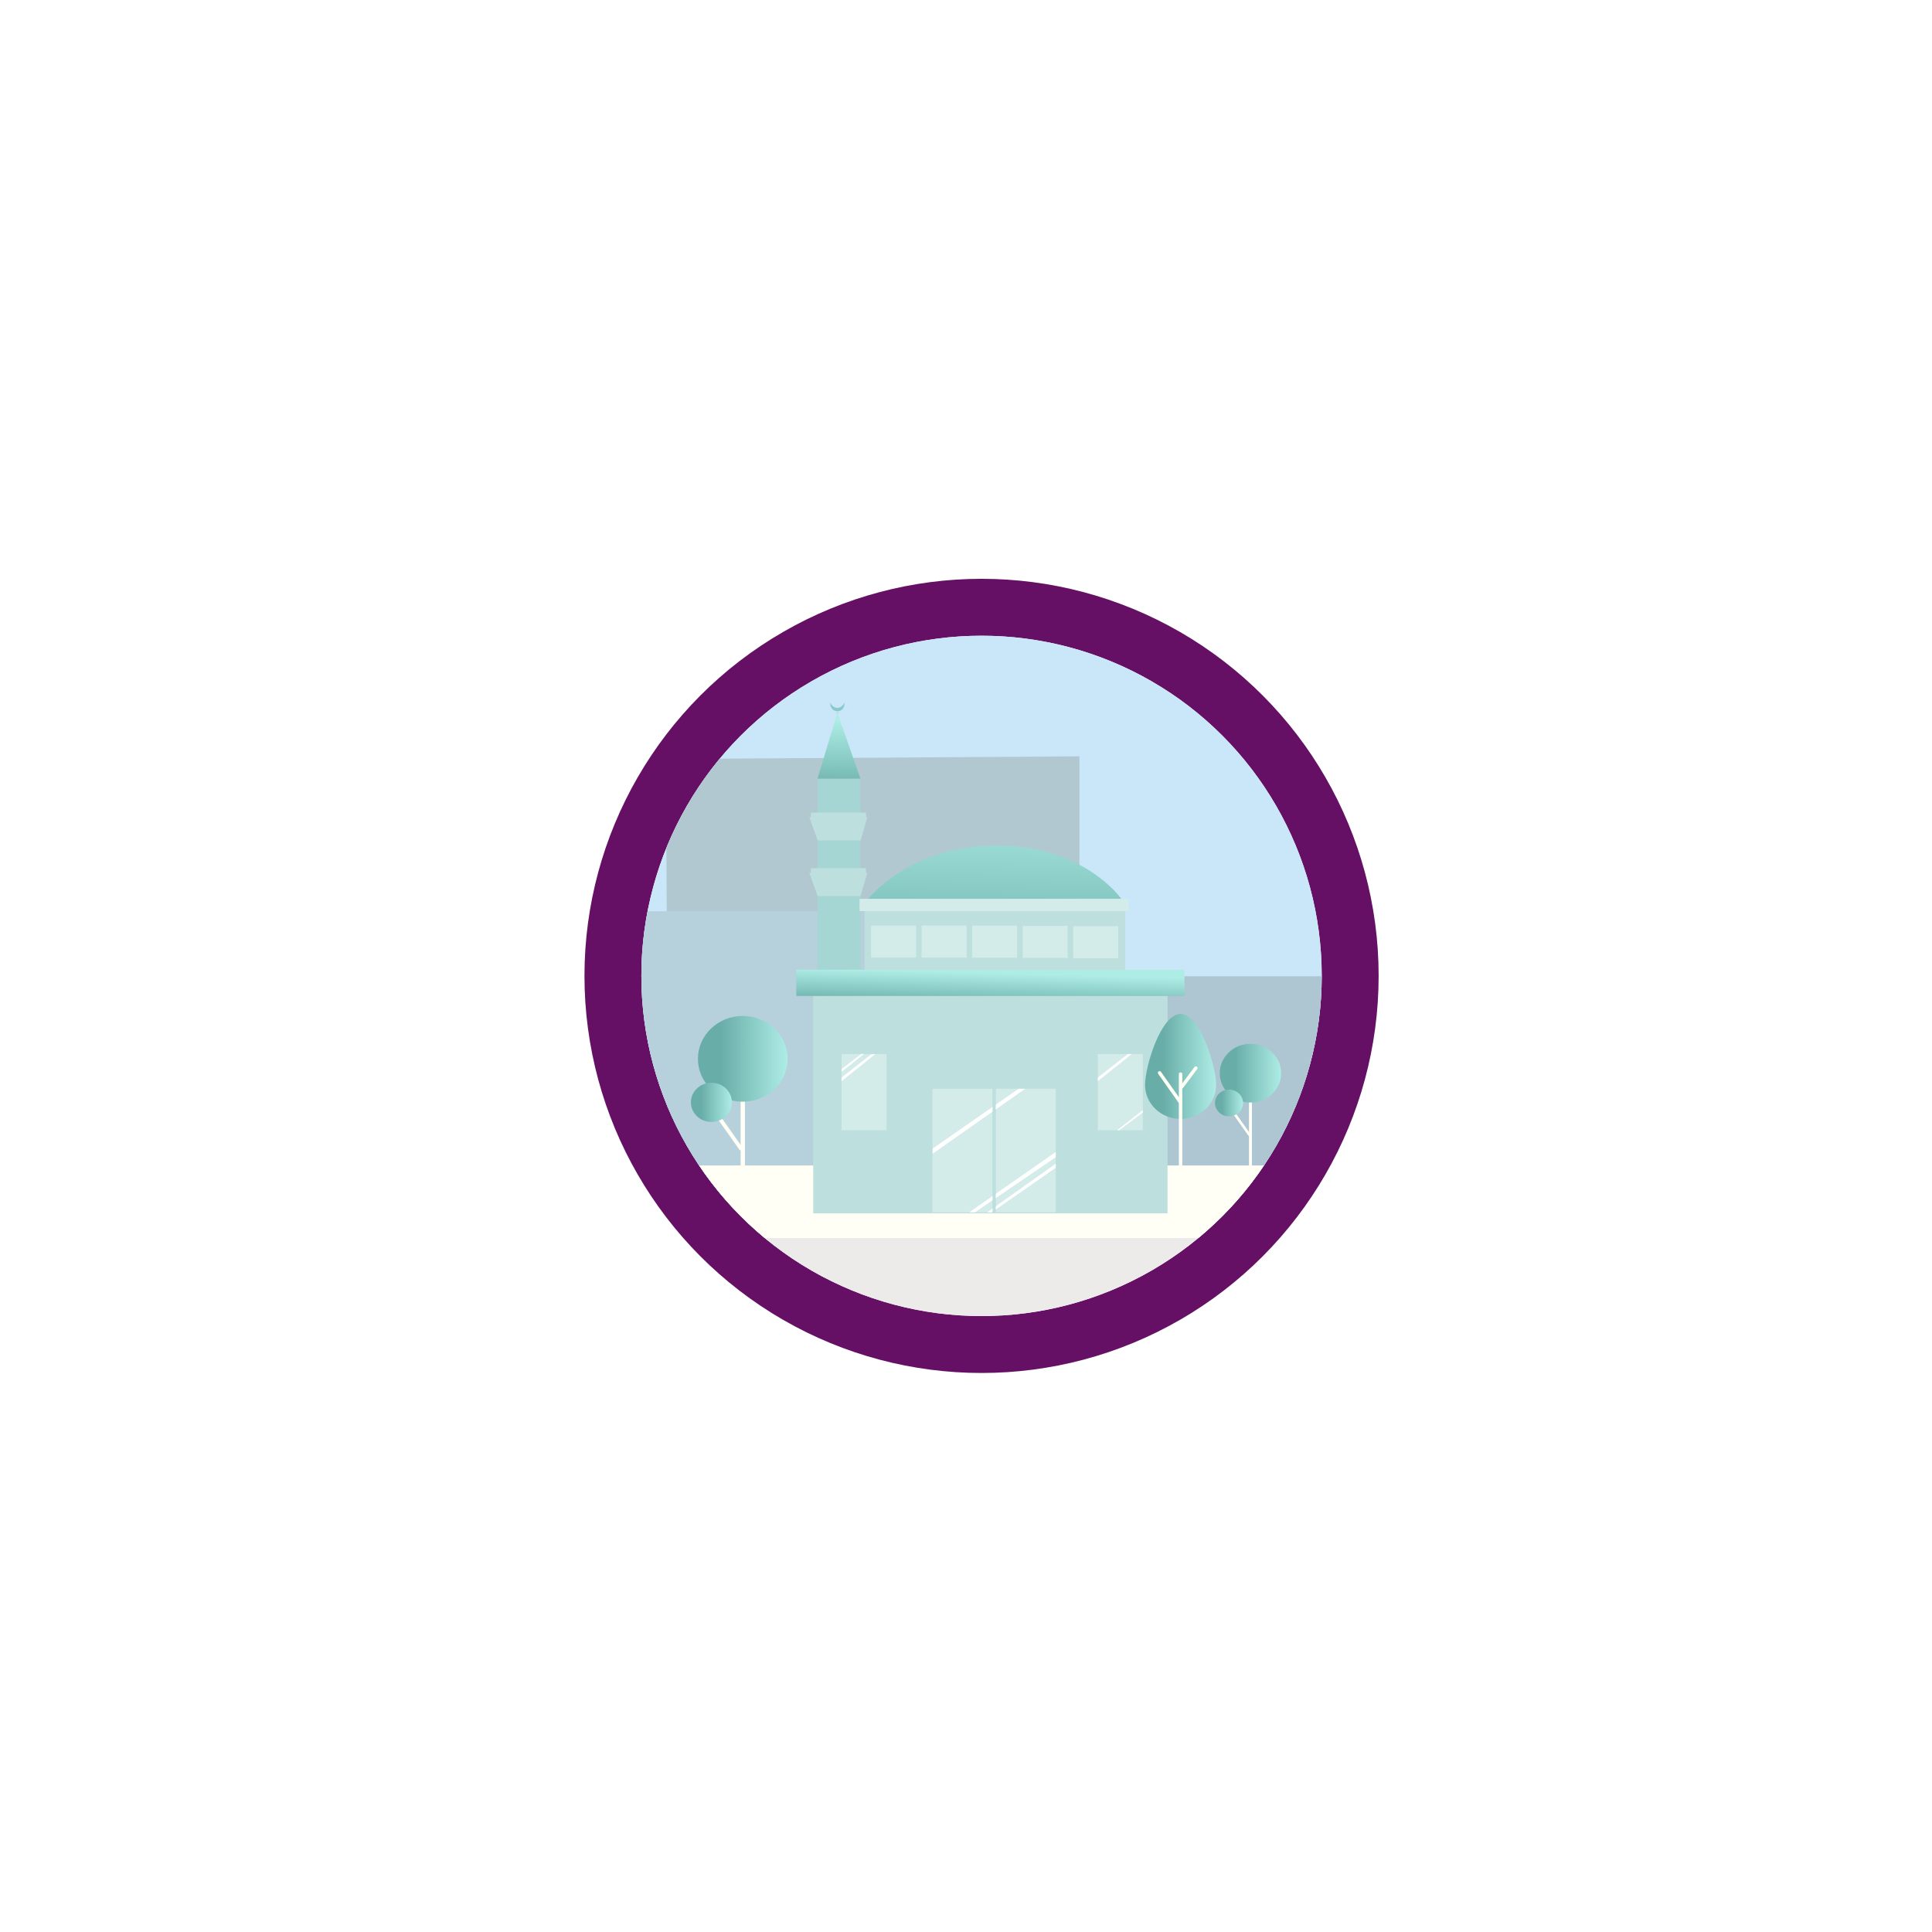 <?xml version="1.0" encoding="UTF-8"?>
<svg id="b" data-name="Ebene 2" xmlns="http://www.w3.org/2000/svg" xmlns:xlink="http://www.w3.org/1999/xlink" viewBox="0 0 1219.23 1219.23">
  <defs>
    <filter id="d" data-name="drop-shadow-1" x="271.89" y="268.84" width="695" height="695" filterUnits="userSpaceOnUse">
      <feOffset dx="9.81" dy="6.24"/>
      <feGaussianBlur result="e" stdDeviation="32.1"/>
      <feFlood flood-color="#000" flood-opacity=".57"/>
      <feComposite in2="e" operator="in"/>
      <feComposite in="SourceGraphic"/>
    </filter>
    <clipPath id="f">
      <circle cx="609.62" cy="609.62" r="214.67" style="fill: none;"/>
    </clipPath>
    <filter id="g" data-name="drop-shadow-2" x="476" y="419.94" width="279" height="357" filterUnits="userSpaceOnUse">
      <feOffset dx="9.71" dy="-2.97"/>
      <feGaussianBlur result="h" stdDeviation="5.4"/>
      <feFlood flood-color="#000" flood-opacity=".2"/>
      <feComposite in2="h" operator="in"/>
      <feComposite in="SourceGraphic"/>
    </filter>
    <linearGradient id="i" data-name="Unbenannter Verlauf 44" x1="509.8" y1="497.83" x2="510.39" y2="451.07" gradientUnits="userSpaceOnUse">
      <stop offset="0" stop-color="#69ada8"/>
      <stop offset="1" stop-color="#aeede6"/>
    </linearGradient>
    <linearGradient id="j" data-name="Unbenannter Verlauf 40" x1="606.2" y1="653.76" x2="609.85" y2="494.23" gradientUnits="userSpaceOnUse">
      <stop offset=".25" stop-color="#69ada8"/>
      <stop offset="1" stop-color="#aeede6"/>
    </linearGradient>
    <linearGradient id="k" data-name="Unbenannter Verlauf 40" x1="604.87" y1="639.62" x2="605.63" y2="610.9" xlink:href="#j"/>
    <linearGradient id="l" data-name="Unbenannter Verlauf 40" x1="430.62" y1="661.96" x2="487.23" y2="661.96" xlink:href="#j"/>
    <linearGradient id="m" data-name="Unbenannter Verlauf 40" x1="426.21" y1="689.42" x2="452.08" y2="689.42" xlink:href="#j"/>
    <linearGradient id="n" data-name="Unbenannter Verlauf 40" x1="712.8" y1="666.76" x2="757.64" y2="666.76" xlink:href="#j"/>
    <linearGradient id="o" data-name="Unbenannter Verlauf 40" x1="759.94" y1="671.02" x2="798.68" y2="671.02" xlink:href="#j"/>
    <linearGradient id="p" data-name="Unbenannter Verlauf 40" x1="756.92" y1="689.81" x2="774.62" y2="689.81" xlink:href="#j"/>
  </defs>
  <g id="c" data-name="Ebene 1">
    <g>
      <g style="filter: url(#d);">
        <circle cx="609.62" cy="609.62" r="250.59" style="fill: #651064;"/>
        <circle cx="609.62" cy="609.62" r="214.67" style="fill: #fff;"/>
        <g style="clip-path: url(#f);">
          <g>
            <rect x="391.96" y="375.3" width="440.71" height="399.03" style="fill: #c9e7f9;"/>
            <g>
              <rect x="673.97" y="609.85" width="159.02" height="155.46" style="fill: #aec6d2;"/>
              <polygon points="671.39 471.07 410.44 472.76 410.96 573.35 410.96 619.32 410.96 765.65 670.72 765.65 670.72 619.35 671.39 723.91 671.39 471.07" style="fill: #b2c8d0;"/>
            </g>
            <polyline points="391.36 784.62 452.42 784.62 452.42 800.4 560.03 800.4 560.03 722.96 555.15 722.96 555.15 568.81 383.08 568.81 383.08 586.55 359.03 586.55" style="fill: #b6d0dc;"/>
            <rect x="391.96" y="772.23" width="441.04" height="100.8" style="fill: #ecebea;"/>
            <rect x="392.59" y="729.28" width="440.4" height="45.72" style="fill: #fffff6;"/>
            <g style="filter: url(#g);">
              <g>
                <rect x="496.38" y="488.08" width="27.09" height="268.72" style="fill: #a6d6d3;"/>
                <polygon points="496.5 562.2 491.19 547.53 527.82 547.56 523.48 562.21 496.5 562.2" style="fill: #bde0de;"/>
                <rect x="492.16" y="544.61" width="34.82" height="3.22" style="fill: #bde0de;"/>
                <polygon points="496.53 527.11 491.22 512.43 527.86 512.47 523.52 527.12 496.53 527.11" style="fill: #bde0de;"/>
                <rect x="492.19" y="509.52" width="34.82" height="3.22" style="fill: #bde0de;"/>
                <polygon points="496.38 488.08 508.96 446.53 523.47 488.08 496.38 488.08" style="fill: url(#i);"/>
                <path d="M508.87,443.47c3.03,0,4.65-3.39,4.65-3.39,0,3.03-1.53,5.48-4.56,5.48s-4.62-2.46-4.62-5.48c0,0,1.49,3.39,4.52,3.39Z" style="fill: #87cbc8;"/>
                <circle cx="508.92" cy="446.42" r=".89" style="fill: #bde0de;"/>
              </g>
              <rect x="493.67" y="625.11" width="223.61" height="137.32" style="fill: #bde0de;"/>
              <rect x="526.13" y="563.89" width="164.49" height="50.64" style="fill: #bde0de;"/>
              <path d="M528.47,563.89s25.89-33.54,81.15-33.54,78.42,33.54,78.42,33.54h-159.57Z" style="fill: url(#j);"/>
              <rect x="522.91" y="563.97" width="169.84" height="7.73" style="fill: #d3ebe9;"/>
              <rect x="673.28" y="661.92" width="28.42" height="48.07" style="fill: #d3ebe9;"/>
              <rect x="511.56" y="661.92" width="28.42" height="48.07" style="fill: #d3ebe9;"/>
              <rect x="657.76" y="581.22" width="28.42" height="20.23" style="fill: #d3ebe9;"/>
              <rect x="625.86" y="581.02" width="28.42" height="20.23" style="fill: #d3ebe9;"/>
              <rect x="593.96" y="580.87" width="28.42" height="20.23" style="fill: #d3ebe9;"/>
              <rect x="562.07" y="580.82" width="28.42" height="20.23" style="fill: #d3ebe9;"/>
              <rect x="530.17" y="580.82" width="28.42" height="20.23" style="fill: #d3ebe9;"/>
              <rect x="482.99" y="608.68" width="244.96" height="16.54" style="fill: url(#k);"/>
              <g>
                <rect x="568.98" y="683.86" width="37.87" height="77.93" style="fill: #d3ebe9;"/>
                <rect x="608.84" y="683.83" width="37.87" height="77.93" style="fill: #d3ebe9;"/>
              </g>
              <polygon points="623.29 683.83 569.05 721.57 569.05 724.8 627.44 683.83 623.29 683.83" style="fill: #fff;"/>
              <polygon points="646.74 723.7 592.12 761.78 595.72 761.81 646.72 727.01 646.74 723.7" style="fill: #fff;"/>
              <polygon points="646.72 731.1 603.41 761.86 606.24 761.86 646.74 733.69 646.72 731.1" style="fill: #fff;"/>
              <rect x="606.85" y="683.86" width="1.99" height="77.9" style="fill: #bde0de;"/>
              <polygon points="692.24 661.92 694.62 661.91 673.32 679 673.31 676.71 692.24 661.92" style="fill: #fff;"/>
              <polygon points="701.76 697.29 701.73 698.71 686.86 709.96 685.4 709.98 701.76 697.29" style="fill: #fff;"/>
              <polygon points="530.46 661.96 532.85 661.94 511.55 679.04 511.54 676.74 530.46 661.96" style="fill: #fff;"/>
              <polygon points="523.97 661.85 525.77 661.8 511.58 673.14 511.58 671.41 523.97 661.85" style="fill: #fff;"/>
            </g>
            <g>
              <line x1="458.93" y1="660.93" x2="458.93" y2="750.19" style="fill: none; stroke: #fffff6; stroke-linecap: round; stroke-linejoin: round; stroke-width: 2.71px;"/>
              <ellipse cx="458.93" cy="661.96" rx="28.3" ry="27.06" style="fill: url(#l);"/>
              <line x1="443.14" y1="697.88" x2="457.74" y2="718.53" style="fill: none; stroke: #fffff6; stroke-linecap: round; stroke-linejoin: round; stroke-width: 2.4px;"/>
              <ellipse cx="439.14" cy="689.42" rx="12.94" ry="12.37" style="fill: url(#m);"/>
            </g>
            <g>
              <path d="M757.64,678.46c0,11.84-10.04,21.43-22.42,21.43s-22.42-9.6-22.42-21.43,10.04-44.83,22.42-44.83,22.42,33,22.42,44.83Z" style="fill: url(#n);"/>
              <line x1="735.22" y1="671.57" x2="735.22" y2="742.26" style="fill: none; stroke: #fffff6; stroke-linecap: round; stroke-linejoin: round; stroke-width: 2.15px;"/>
              <line x1="721.97" y1="670.79" x2="735.02" y2="689.24" style="fill: none; stroke: #fffff6; stroke-linecap: round; stroke-linejoin: round; stroke-width: 2.15px;"/>
              <line x1="744.85" y1="667.79" x2="735.88" y2="679.74" style="fill: none; stroke: #fffff6; stroke-linecap: round; stroke-linejoin: round; stroke-width: 2.15px;"/>
            </g>
            <g>
              <line x1="779.31" y1="670.31" x2="779.31" y2="731.38" style="fill: none; stroke: #fffff6; stroke-linecap: round; stroke-linejoin: round; stroke-width: 1.85px;"/>
              <ellipse cx="779.31" cy="671.02" rx="19.37" ry="18.52" style="fill: url(#o);"/>
              <line x1="768.51" y1="695.59" x2="778.5" y2="709.72" style="fill: none; stroke: #fffff6; stroke-linecap: round; stroke-linejoin: round; stroke-width: 1.64px;"/>
              <ellipse cx="765.77" cy="689.81" rx="8.85" ry="8.46" style="fill: url(#p);"/>
            </g>
          </g>
        </g>
      </g>
      <rect width="1219.23" height="1219.23" style="fill: none;"/>
    </g>
  </g>
</svg>
